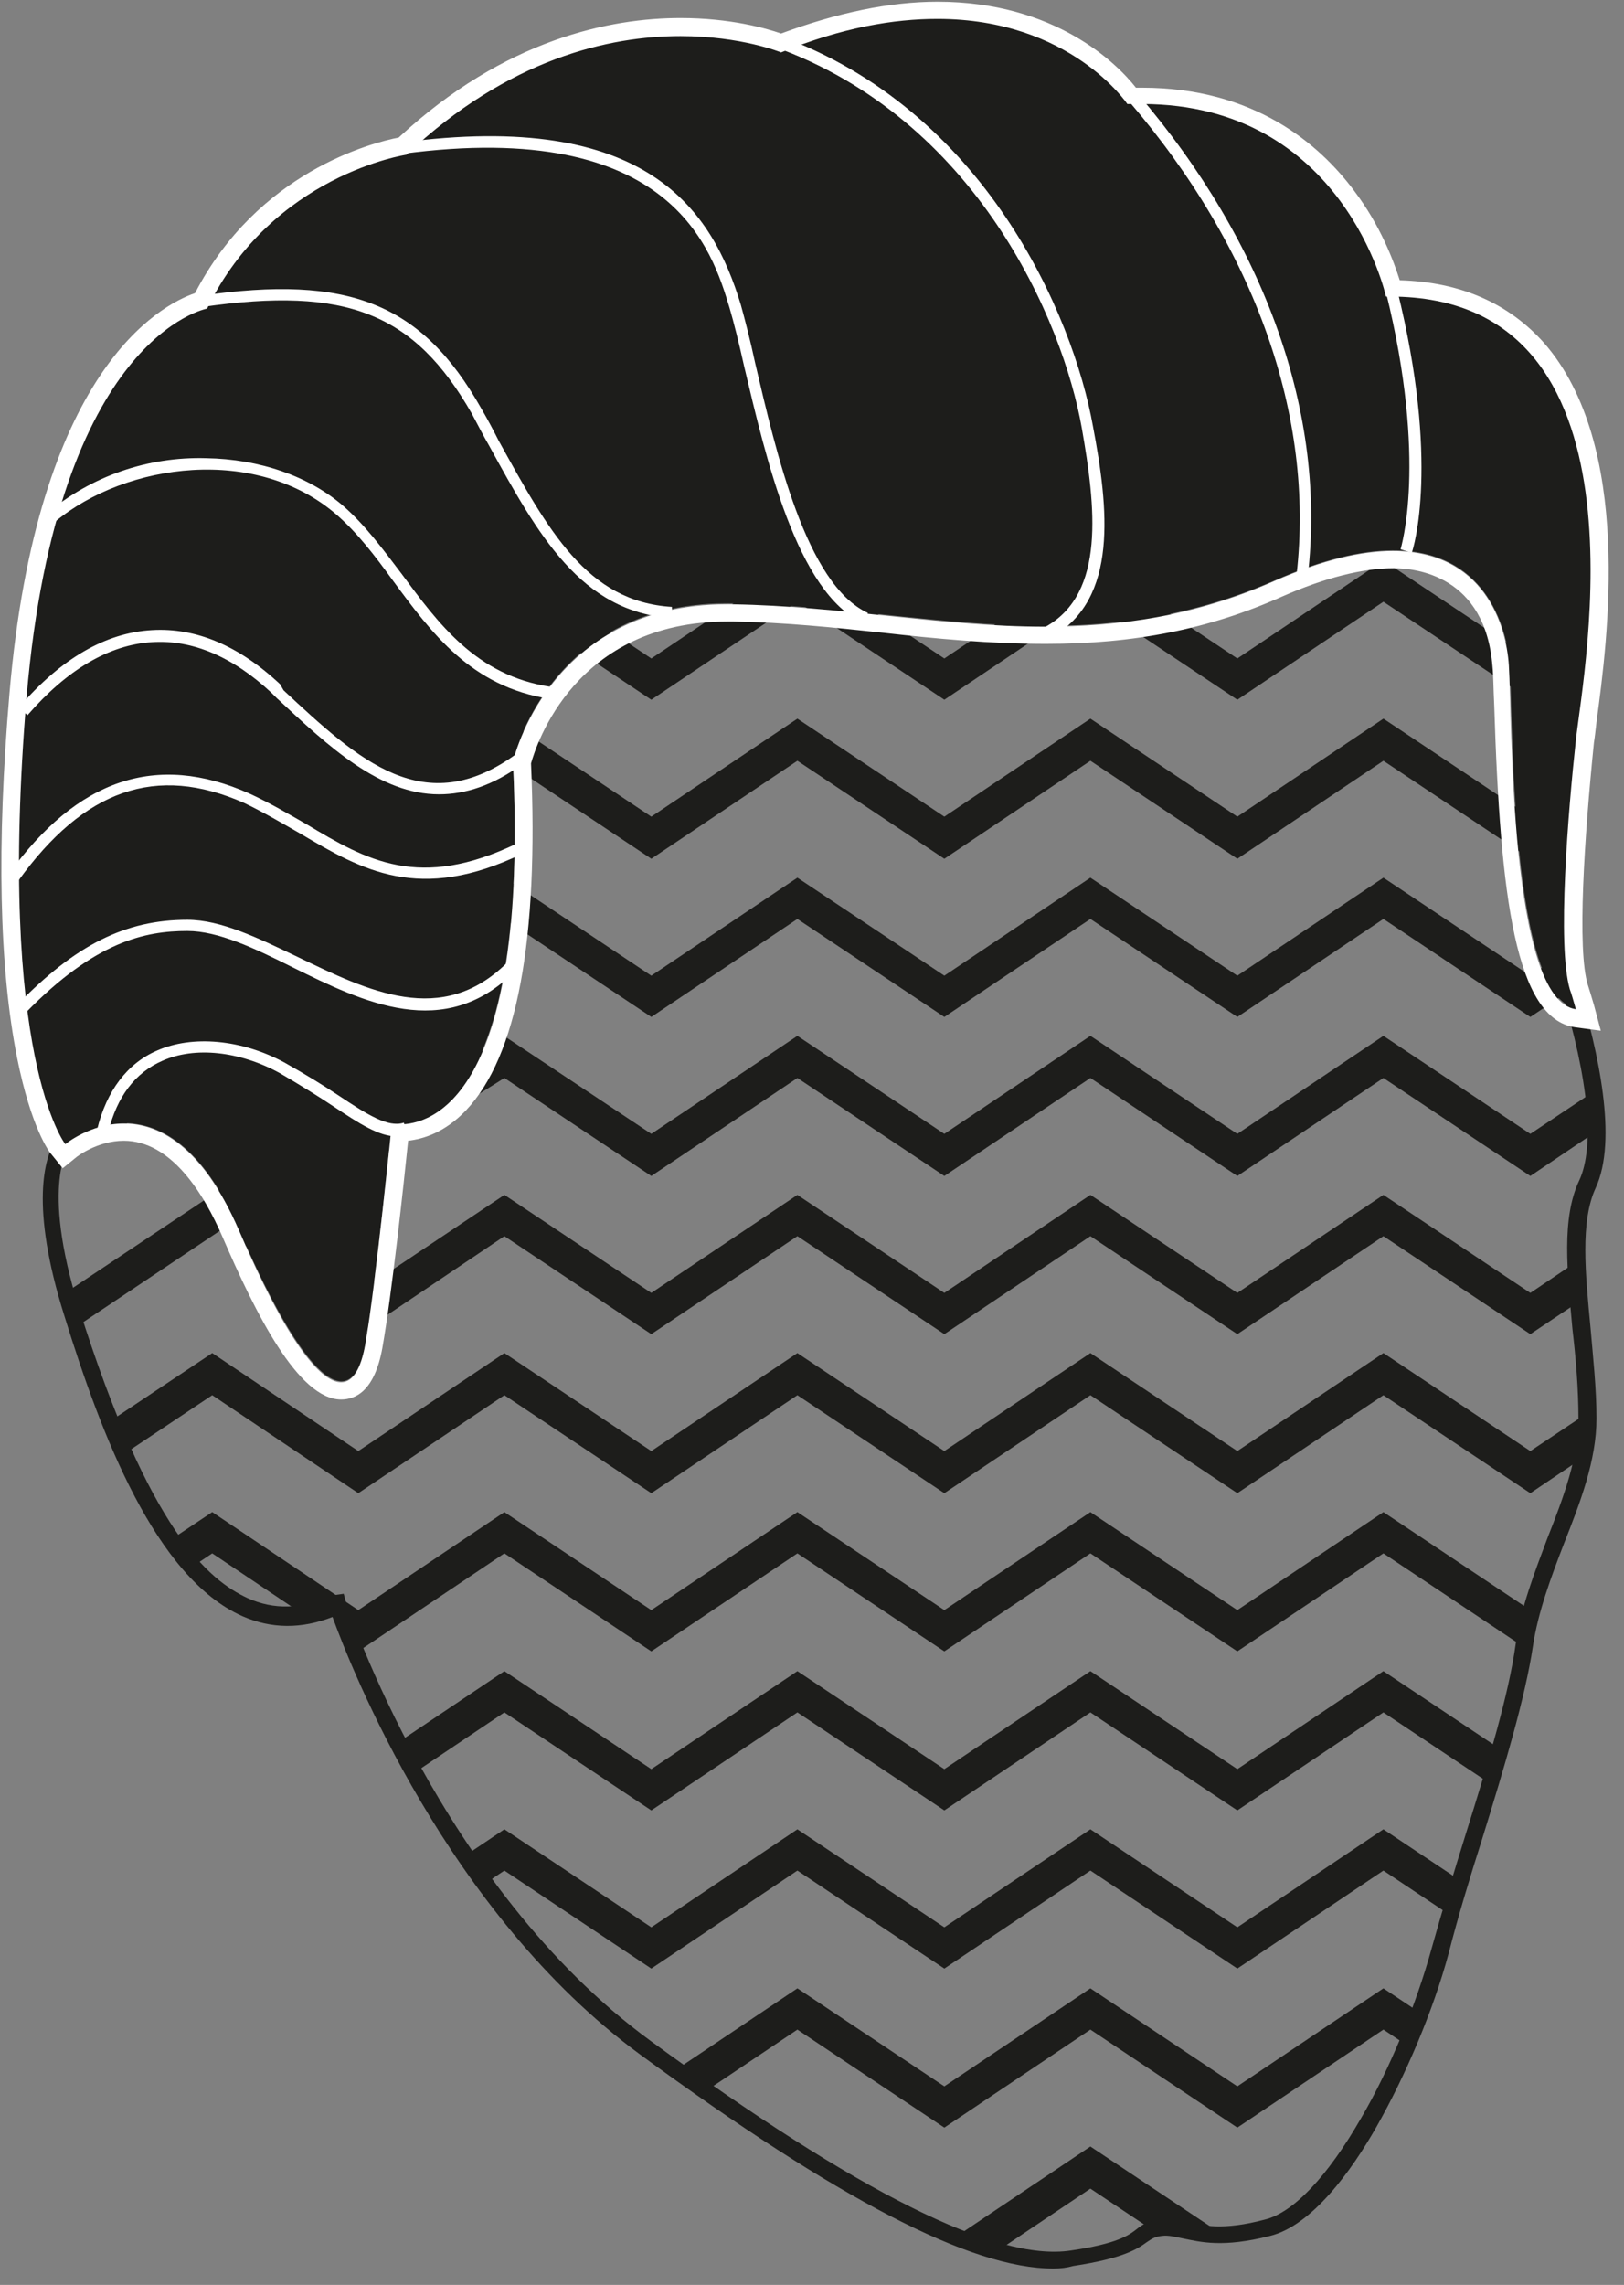 <?xml version="1.0" encoding="utf-8"?>
<!-- Generator: Adobe Illustrator 19.2.0, SVG Export Plug-In . SVG Version: 6.00 Build 0)  -->
<svg version="1.1" id="Layer_2" xmlns="http://www.w3.org/2000/svg" xmlns:xlink="http://www.w3.org/1999/xlink" x="0px" y="0px"
	 viewBox="0 0 189 265.8" style="enable-background:new 0 0 189 265.8;" xml:space="preserve">
<rect x="0" y="0" width="189" height="265.8" fill="#808080" stroke="none"/>
<style type="text/css">
	.st0{clip-path:url(#SVGID_2_);}
	.st1{fill:#1D1D1B;}
	.st2{fill:#FFFFFF;}
</style>
<g>
	<g>
		<g>
			<defs>
				<path id="SVGID_1_" d="M47.4,17.9c0,0-15.6,2.2-23.2,17.9c0,0-17.4,3.1-21,45.1S7.7,133,7.7,133s-4,4.2,0.9,19.8
					s14.3,41.6,30.8,34c0,0,10.7,33.1,35.7,51.4s40.7,25.9,49.6,24.6s7.4-3.1,10.3-3.6s4.5,2,12.5,0s16.8-19.9,20.1-32.2
					s8.5-26.4,9.8-35.5s7.4-17.9,7.4-26.4c0-10.1-2.9-21,0-27.3s-0.9-19.3-2-22.8c-1.6-5.1-0.2-20.8,0.7-29s9.4-52.1-22.1-51.6
					c0,0-5.1-23.5-30.2-22.3c0,0-11.6-17.4-40.2-6C91,6,69.5-2.9,47.4,17.9z"/>
			</defs>
			<clipPath id="SVGID_2_">
				<use xlink:href="#SVGID_1_"  style="overflow:visible;"/>
			</clipPath>
			<g class="st0">
				<polygon class="st1" points="75.8,266 58.7,254.6 41.7,266 24.7,254.6 7.6,266 -9.4,254.6 -26.5,266 -44.6,253.8 -42.4,250.5 
					-26.5,261.1 -9.4,249.7 7.6,261.1 24.7,249.7 41.7,261.1 58.7,249.7 75.8,261.1 92.8,249.7 109.9,261.1 126.9,249.7 144,261.1 
					161,249.7 178.1,261.1 194,250.5 196.2,253.8 178.1,266 161,254.6 144,266 126.9,254.6 109.9,266 92.8,254.6 				"/>
				<polygon class="st1" points="75.8,247.5 58.7,236.1 41.7,247.5 24.7,236.1 7.6,247.5 -9.4,236.1 -26.5,247.5 -44.6,235.3 
					-42.4,232 -26.5,242.7 -9.4,231.3 7.6,242.7 24.7,231.3 41.7,242.7 58.7,231.3 75.8,242.7 92.8,231.3 109.9,242.7 126.9,231.3 
					144,242.7 161,231.3 178.1,242.7 194,232 196.2,235.4 178.1,247.5 161,236.1 144,247.5 126.9,236.1 109.9,247.5 92.8,236.1 				
					"/>
				<polygon class="st1" points="75.8,229 58.7,217.6 41.7,229 24.7,217.6 7.6,229 -9.4,217.6 -26.5,229 -44.6,216.9 -42.4,213.6 
					-26.5,224.2 -9.4,212.8 7.6,224.2 24.7,212.8 41.7,224.2 58.7,212.8 75.8,224.2 92.8,212.8 109.9,224.2 126.9,212.8 144,224.2 
					161,212.8 178.1,224.2 194,213.6 196.2,216.9 178.1,229 161,217.6 144,229 126.9,217.6 109.9,229 92.8,217.6 				"/>
				<polygon class="st1" points="75.8,210.6 58.7,199.2 41.7,210.6 24.7,199.2 7.6,210.6 -9.4,199.2 -26.5,210.6 -44.6,198.4 
					-42.4,195.1 -26.5,205.8 -9.4,194.4 7.6,205.8 24.7,194.4 41.7,205.8 58.7,194.4 75.8,205.8 92.8,194.4 109.9,205.8 
					126.9,194.4 144,205.8 161,194.4 178.1,205.8 194,195.1 196.2,198.4 178.1,210.6 161,199.2 144,210.6 126.9,199.2 109.9,210.6 
					92.8,199.2 				"/>
				<polygon class="st1" points="75.8,321.3 58.7,309.9 41.7,321.3 24.7,309.9 7.6,321.3 -9.4,309.9 -26.5,321.3 -44.6,309.2 
					-42.4,305.8 -26.5,316.5 -9.4,305.1 7.6,316.5 24.7,305.1 41.7,316.5 58.7,305.1 75.8,316.5 92.8,305.1 109.9,316.5 
					126.9,305.1 144,316.5 161,305.1 178.1,316.5 194,305.8 196.2,309.2 178.1,321.3 161,309.9 144,321.3 126.9,309.9 109.9,321.3 
					92.8,309.9 				"/>
				<polygon class="st1" points="75.8,302.9 58.7,291.5 41.7,302.9 24.7,291.5 7.6,302.9 -9.4,291.5 -26.5,302.9 -44.6,290.7 
					-42.4,287.4 -26.5,298 -9.4,286.6 7.6,298 24.7,286.6 41.7,298 58.7,286.6 75.8,298 92.8,286.6 109.9,298 126.9,286.6 144,298 
					161,286.6 178.1,298 194,287.4 196.2,290.7 178.1,302.9 161,291.5 144,302.9 126.9,291.5 109.9,302.9 92.8,291.5 				"/>
				<polygon class="st1" points="75.8,284.4 58.7,273 41.7,284.4 24.7,273 7.6,284.4 -9.4,273 -26.5,284.4 -44.6,272.3 -42.4,268.9 
					-26.5,279.6 -9.4,268.2 7.6,279.6 24.7,268.2 41.7,279.6 58.7,268.2 75.8,279.6 92.8,268.2 109.9,279.6 126.9,268.2 144,279.6 
					161,268.2 178.1,279.6 194,268.9 196.2,272.3 178.1,284.4 161,273 144,284.4 126.9,273 109.9,284.4 92.8,273 				"/>
				<polygon class="st1" points="75.8,192.1 58.7,180.7 41.7,192.1 24.7,180.7 7.6,192.1 -9.4,180.7 -26.5,192.1 -44.6,180 
					-42.4,176.6 -26.5,187.3 -9.4,175.9 7.6,187.3 24.7,175.9 41.7,187.3 58.7,175.9 75.8,187.3 92.8,175.9 109.9,187.3 
					126.9,175.9 144,187.3 161,175.9 178.1,187.3 194,176.6 196.2,180 178.1,192.1 161,180.7 144,192.1 126.9,180.7 109.9,192.1 
					92.8,180.7 				"/>
				<polygon class="st1" points="75.8,173.7 58.7,162.3 41.7,173.7 24.7,162.3 7.6,173.7 -9.4,162.3 -26.5,173.7 -44.6,161.5 
					-42.4,158.2 -26.5,168.8 -9.4,157.4 7.6,168.8 24.7,157.4 41.7,168.8 58.7,157.4 75.8,168.8 92.8,157.4 109.9,168.8 
					126.9,157.4 144,168.8 161,157.4 178.1,168.8 194,158.2 196.2,161.5 178.1,173.7 161,162.3 144,173.7 126.9,162.3 109.9,173.7 
					92.8,162.3 				"/>
				<polygon class="st1" points="41.6,155.3 26,142.9 7.6,155.2 -9.4,143.8 -26.5,155.2 -44.6,143.1 -42.4,139.7 -26.5,150.4 
					-9.4,139 7.6,150.4 26.2,138 41.8,150.3 58.7,139 75.8,150.4 92.8,139 109.9,150.4 126.9,139 144,150.4 161,139 178.1,150.4 
					194,139.7 196.2,143.1 178.1,155.2 161,143.8 144,155.2 126.9,143.8 109.9,155.2 92.8,143.8 75.8,155.2 58.7,143.8 				"/>
				<polygon class="st1" points="75.8,136.8 58.7,125.4 41.7,136.1 24.6,125.3 7.6,134.6 -9.3,125.3 -26.5,136.8 -44.6,124.6 
					-42.4,121.3 -26.5,131.9 -9.5,120.6 7.6,130 24.7,120.6 41.7,131.3 58.8,120.6 75.8,131.9 92.8,120.5 109.9,131.9 126.9,120.5 
					144,131.9 161,120.5 178.1,131.9 194,121.3 196.2,124.6 178.1,136.8 161,125.4 144,136.8 126.9,125.4 109.9,136.8 92.8,125.4 
									"/>
				<polygon class="st1" points="75.8,118.3 58.7,106.9 41.7,118.3 24.7,106.9 7.6,118.3 -9.4,106.9 -26.5,118.3 -44.6,106.2 
					-42.4,102.8 -26.5,113.5 -9.4,102.1 7.6,113.5 24.7,102.1 41.7,113.5 58.7,102.1 75.8,113.5 92.8,102.1 109.9,113.5 
					126.9,102.1 144,113.5 161,102.1 178.1,113.5 194,102.8 196.2,106.2 178.1,118.3 161,106.9 144,118.3 126.9,106.9 109.9,118.3 
					92.8,106.9 				"/>
				<polygon class="st1" points="75.8,99.9 58.7,88.5 41.7,99.9 24.7,88.5 7.6,99.9 -9.4,88.5 -26.5,99.9 -44.6,87.7 -42.4,84.4 
					-26.5,95 -9.4,83.6 7.6,95 24.7,83.6 41.7,95 58.7,83.6 75.8,95 92.8,83.6 109.9,95 126.9,83.6 144,95 161,83.6 178.1,95 
					194,84.4 196.2,87.7 178.1,99.9 161,88.5 144,99.9 126.9,88.5 109.9,99.9 92.8,88.5 				"/>
				<polygon class="st1" points="75.8,81.4 58.7,70 41.7,81.4 24.7,70 7.6,81.4 -9.4,70 -26.5,81.4 -44.6,69.3 -42.4,65.9 
					-26.5,76.6 -9.4,65.2 7.6,76.6 24.7,65.2 41.7,76.6 58.7,65.2 75.8,76.6 92.8,65.2 109.9,76.6 126.9,65.2 144,76.6 161,65.2 
					178.1,76.6 194,65.9 196.2,69.3 178.1,81.4 161,70 144,81.4 126.9,70 109.9,81.4 92.8,70 				"/>
			</g>
		</g>
	</g>
	<path class="st1" d="M122.6,263.9c-9.6,0-25-8-48.1-24.9c-22.5-16.5-33.7-45.1-35.8-50.9c-3.6,1.4-7.1,1.4-10.5-0.1
		c-10.1-4.5-16.4-21-20.7-34.9c-4.1-13-2.2-18.4-1.2-20.2c-1.7-2.8-7.4-15.4-4.3-52.2c3.3-38.8,18.3-45,21.3-45.9
		c7.3-14.5,21.1-17.5,23.5-18C58.4,6,69.8,3.4,77.3,3c7.1-0.3,12.1,1.3,13.5,1.8c8.3-3.3,20.4-6,31.3-1.1c5.5,2.5,8.5,5.9,9.5,7.2
		c22.5-0.7,29.2,18.2,30.4,22.4c7.1,0.1,12.7,2.4,16.7,6.9c10.2,11.5,7.2,33.8,6,43.4c-0.1,1-0.2,1.8-0.3,2.5
		c-0.6,5.4-2.3,23.3-0.7,28.6c2.3,7.6,4.6,17.9,2,23.5c-1.8,3.9-1.2,9.9-0.6,16.2c0.3,3.5,0.7,7.1,0.7,10.6c0,4.9-1.9,9.8-3.8,14.6
		c-1.5,3.9-3,7.9-3.6,11.9c-0.9,6-3.3,14-5.9,22.4c-1.4,4.4-2.8,9-3.9,13.3c-1.8,6.7-5,14.2-8.4,20.2c-2.9,5.1-7.5,11.5-12.4,12.7
		c-5.5,1.4-8.1,0.7-10.1,0.3c-1-0.2-1.7-0.4-2.5-0.3s-1.1,0.3-1.7,0.7c-1.1,0.8-2.7,1.9-8.6,2.8
		C124.2,263.8,123.4,263.9,122.6,263.9z M40,185.4l0.3,1.1c0.1,0.3,10.9,33,35.4,50.9c24.2,17.7,40.2,25.7,48.9,24.4
		c5.5-0.8,6.8-1.8,7.7-2.5c0.6-0.5,1.3-0.9,2.5-1.1s2.2,0,3.3,0.3c1.9,0.4,4.2,1,9.1-0.3c3.3-0.8,7.3-5,11.2-11.8
		c3.4-5.8,6.4-13.2,8.2-19.7c1.2-4.3,2.6-8.9,4-13.4c2.6-8.3,5-16.2,5.8-22.1c0.6-4.2,2.2-8.3,3.7-12.3c1.9-4.8,3.6-9.4,3.6-13.9
		c0-3.4-0.3-7-0.7-10.4c-0.6-6.7-1.3-12.9,0.8-17.3c1.8-3.9,1.1-11.7-2.1-22.1c-1.7-5.6-0.1-22.5,0.6-29.4c0.1-0.6,0.2-1.5,0.3-2.5
		c1.1-8.5,4.2-30.9-5.5-41.8c-3.7-4.2-9.1-6.3-16-6.2h-0.8l-0.2-0.8c-0.2-0.9-5.3-22.6-29.1-21.6h-0.6l-0.3-0.5
		c-0.5-0.7-11.6-16.6-39-5.7l-0.4,0.2l-0.4-0.2c-0.2-0.1-21.1-8.4-42.5,11.6l-0.2,0.2h-0.3c-0.2,0-15.2,2.4-22.5,17.3l-0.2,0.5
		l-0.5,0.1c-0.2,0-16.7,3.7-20.2,44.2c-3.5,40.8,4.2,51.3,4.3,51.4l0.5,0.7l-0.6,0.6c0,0-3.5,4.2,1.1,18.9
		c8.2,26,15.1,31.6,19.6,33.7c3.1,1.4,6.3,1.3,9.8-0.3L40,185.4z"/>
	<g>
		<path class="st1" d="M161.4,34.4c0,0-5.1-23.5-30.2-22.3c0,0-11.6-17.4-40.2-6c0,0-21.4-8.9-43.6,11.8c0,0-15.6,2.2-23.2,17.9
			c0,0-17.4,3.1-21,45.1S7.7,133,7.7,133s11.6-9.6,20.1,10s13.4,21,14.7,13.4s3.1-25.8,3.1-25.8s16.3,3.9,14.1-42.1
			c0,0,4.2-18.8,25.7-18.3c21.4,0.4,40.7,7.1,63-2.7s26.8,3.6,27.3,9.8c0.4,6.3,0,38.9,7.8,40c-0.3-0.9-0.5-1.7-0.7-2.3
			c-1.6-5.1-0.2-20.8,0.7-29S192.9,34,161.4,34.4z"/>
		<path class="st2" d="M109.1,2.2c15.5,0,22.1,9.9,22.1,9.9c0.6,0,1.2,0,1.7,0c23.5,0,28.4,22.4,28.4,22.4c0.2,0,0.3,0,0.5,0
			c30.9,0,22.5,43.4,21.6,51.6c-0.9,8.3-2.2,23.9-0.7,29c0.2,0.5,0.4,1.3,0.7,2.3c-7.8-1.1-7.4-33.8-7.8-40
			c-0.3-4.7-2.9-13.3-13.5-13.3c-3.6,0-8.1,1-13.8,3.5c-9.3,4.1-18.1,5.3-26.7,5.3c-12,0-23.8-2.4-36.3-2.6c-0.3,0-0.5,0-0.7,0
			c-20.8,0-24.9,18.3-24.9,18.3c1.9,39.4-9.7,42.2-13.2,42.2c-0.6,0-0.9-0.1-0.9-0.1s-1.8,18.2-3.1,25.8c-0.5,2.7-1.4,4.3-2.8,4.3
			c-2.5,0-6.5-5.1-11.9-17.7c-4.3-9.9-9.4-12.4-13.4-12.4c-3.9,0-6.8,2.4-6.8,2.4S-0.4,123,3.1,81c3.6-42,21-45.1,21-45.1
			C31.7,20.3,47.3,18,47.3,18C59.2,6.8,70.9,4.2,79.2,4.2c7.1,0,11.7,1.9,11.7,1.9C98,3.2,104,2.2,109.1,2.2 M109.1,0.2
			c-5.6,0-11.7,1.3-18.2,3.7C89.2,3.3,85,2.1,79.2,2.1c-8.1,0-20.4,2.4-32.8,13.9c-3.1,0.6-16.4,4-23.7,18.1
			c-4.1,1.4-18.4,9-21.6,46.6c-1.5,17.6-1.2,31.9,0.9,42.4c1.6,8,3.7,10.9,4,11.2l1.3,1.6l1.6-1.3c0,0,2.4-1.9,5.5-1.9
			c5.5,0,9.3,6.1,11.5,11.2c3.8,8.8,8.8,18.9,13.8,18.9c1.7,0,3.9-1,4.8-6c1.1-6.2,2.5-19.2,3-24.1c1.7-0.2,4.2-0.9,6.7-3.5
			c6-6.3,8.5-19.9,7.6-40.4c0.6-2.1,5.1-16.5,22.9-16.5c0.2,0,0.5,0,0.7,0c5.9,0.1,11.7,0.7,17.3,1.3c6.2,0.7,12.6,1.3,19,1.3
			c10.3,0,19-1.7,27.5-5.5c5-2.2,9.4-3.3,13-3.3c2.5,0,10.7,0.8,11.5,11.5c0.1,0.9,0.1,2.5,0.2,4.5c0.7,22.4,2.5,36.4,9.4,37.4
			l3,0.4l-0.8-3c-0.3-1-0.5-1.7-0.7-2.3c-1.3-4.1-0.4-17.3,0.7-28.2c0.1-0.6,0.2-1.5,0.3-2.4c1.3-9.6,4.3-32.2-6.1-44.1
			c-4.1-4.6-9.7-7.1-16.8-7.3c-0.7-2.2-2.2-6.3-5.3-10.4c-4.1-5.5-11.7-12-24.7-12c-0.2,0-0.5,0-0.7,0C130,7.4,122.8,0.2,109.1,0.2
			L109.1,0.2z"/>
	</g>
	<g>
		<path class="st2" d="M3,117.8l-1-0.9c6.8-7,12.6-9.9,19.8-9.9l0,0c3.9,0,8.2,2.1,12.8,4.3c8.3,4,16.8,8.2,24.4,0.7l0.9,1
			c-8.2,8.2-17.6,3.6-25.9-0.5c-4.4-2.2-8.6-4.2-12.2-4.2l0,0C16.9,108.3,11.1,109.5,3,117.8z"/>
		<path class="st2" d="M46.2,132.2c-2.1,0-4.4-1.5-7.4-3.5c-1.8-1.2-3.9-2.5-6.3-3.9c-4.6-2.5-9.8-3.1-13.6-1.4
			c-3.2,1.4-5.3,4.2-6.3,8.3l-1.3-0.3c1.1-4.5,3.5-7.7,7-9.2c4.1-1.8,9.8-1.3,14.8,1.4c2.5,1.4,4.6,2.7,6.4,3.9
			c3.3,2.2,5.7,3.7,7.5,3.1l0.4,1.3C47,132.1,46.6,132.2,46.2,132.2z"/>
		<path class="st2" d="M2.1,102.5L1,101.7c8-11.1,17.2-14.2,28-9.4c2.4,1.1,4.6,2.4,6.7,3.6c7,4.2,13.1,7.7,24.5,2.2l0.6,1.2
			c-12,5.8-18.7,1.9-25.8-2.3c-2.1-1.2-4.3-2.5-6.6-3.6C18.2,88.9,9.8,91.8,2.1,102.5z"/>
		<path class="st2" d="M51.1,92.4c-6.9,0-12.8-5.5-18.9-11.2l-0.6-0.6c-4.5-4.2-9.2-6.2-13.9-5.9c-5,0.3-9.9,3.2-14.5,8.5l-1-0.9
			c4.9-5.7,10.1-8.7,15.5-9c5.1-0.3,10.1,1.8,14.9,6.3l0.4,0.7c8.8,8.2,16.4,15.2,27.1,7.4l0.8,1.1C57.4,91.4,54.1,92.4,51.1,92.4z"
			/>
		<path class="st2" d="M64,81.3c-9.2-1.4-13.8-7.7-18.3-13.8c-2.1-2.9-4.1-5.5-6.5-7.6c-9.3-8.1-24.5-6.1-32.8,0.8l-0.9-1
			c5.1-4.3,11.7-6.6,18.5-6.4c6.2,0.1,12,2.1,16,5.6c2.5,2.2,4.5,4.9,6.7,7.8c4.3,5.8,8.7,11.9,17.4,13.2L64,81.3z"/>
		<path class="st2" d="M78.2,71.9c-10.6-0.7-15.6-9.7-21.3-20.1c-0.7-1.2-1.3-2.4-2-3.7c-6.7-11.7-14.6-14.8-31.3-12.4l-0.2-1.3
			c17.2-2.5,25.7,0.9,32.6,13.1c0.7,1.2,1.4,2.5,2,3.7C63.8,61.7,68.3,70,78.2,70.6V71.9z"/>
		<path class="st2" d="M100.5,72.5C92.7,69,89.1,53.1,86.6,42.6c-0.6-2.7-1.2-5.1-1.7-6.8c-2-6.6-6.6-22.1-38.1-17.9l-0.2-1.3
			c28.9-3.9,36.3,8,39.6,18.8c0.5,1.8,1.1,4.1,1.7,6.9c2.4,10.2,5.9,25.7,13.1,29L100.5,72.5z"/>
		<path class="st2" d="M122.4,74.1l-0.7-1.2c7-3.9,5.8-14,4.2-23.1c-2.2-12.5-12.3-36-35.9-44.4l0.5-1.3
			c24.1,8.6,34.4,32.6,36.7,45.5C129,59.1,130.2,69.7,122.4,74.1z"/>
		<path class="st2" d="M152.2,67l-1.3-0.2c2.1-18.3-4.8-37.9-19.5-55l1-0.9C147.3,28.3,154.4,48.2,152.2,67z"/>
		<path class="st2" d="M164.3,64.3l-1.3-0.4c0-0.1,3.2-10.1-1.7-29.9l1.3-0.3C167.6,53.8,164.5,63.8,164.3,64.3z"/>
	</g>
</g>
</svg>

